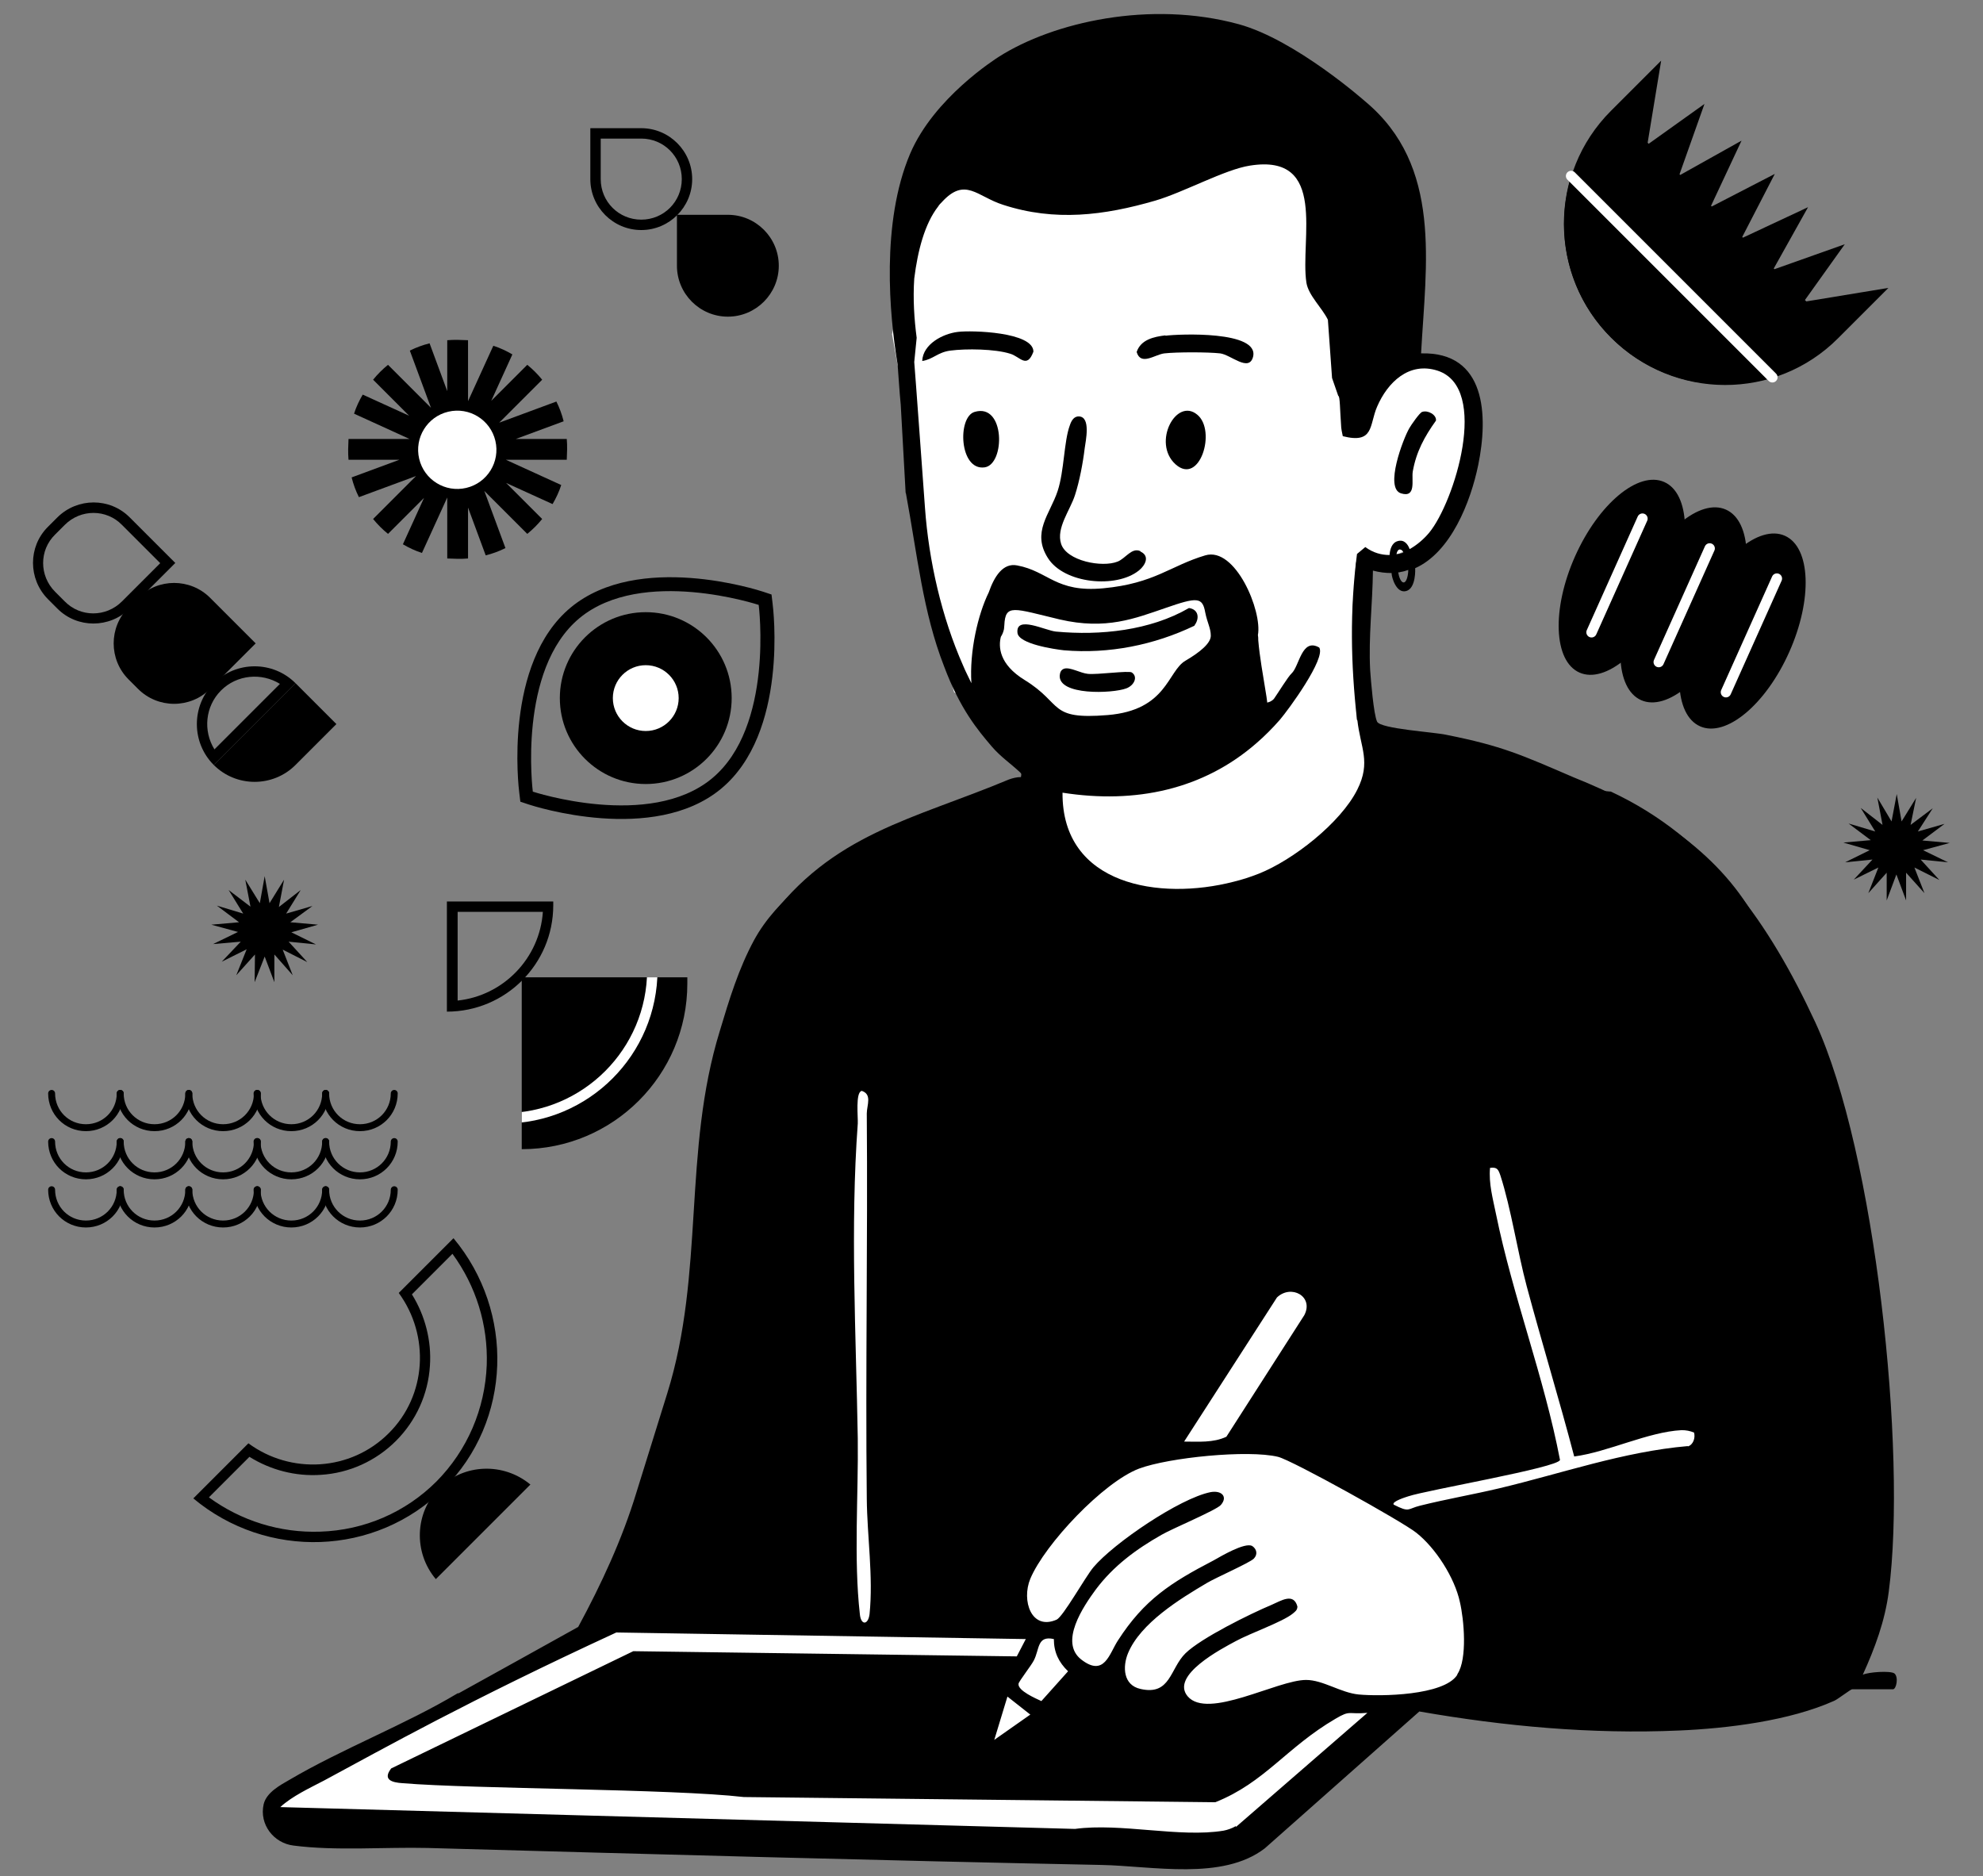 <?xml version="1.0" encoding="UTF-8"?>
<svg id="Ebene_1" xmlns="http://www.w3.org/2000/svg" xmlns:xlink="http://www.w3.org/1999/xlink" version="1.1" viewBox="0 0 572.4 541.5">
  <rect x="0" y="0" width="572.4" height="541.5" fill="#808080" stroke="none"/>
  <!-- Generator: Adobe Illustrator 29.7.1, SVG Export Plug-In . SVG Version: 2.1.1 Build 8)  -->
  <defs>
    <style>
      .st0, .st1, .st2 {
        fill: none;
      }

      .st3 {
        fill: #ff3d00;
      }

      .st1 {
        stroke: #000;
        stroke-width: 2px;
      }

      .st1, .st2 {
        stroke-linecap: round;
        stroke-linejoin: round;
      }

      .st4 {
        fill: #fff;
      }

      .st2 {
        stroke: #fff;
        stroke-width: 3px;
      }

      .st5 {
        clip-path: url(#clippath);
      }
    </style>
    <clipPath id="clippath">
      <path class="st0" d="M198.4,282.2c0,.6,0,1.1,0,1.7,0,26.4-21.4,47.8-47.8,47.8v-49.6h47.8Z"/>
    </clipPath>
  </defs>
  <g>
    <path class="st4" d="M445.7,491.7l-38.1-.7-25.7,21.4-22.5,16.6-15.4,5.4-263.2-6.9-4.8-2.9,4.8-4.8,94.6-51.5,41.1-27.9,8.1-135.6,53.4-54.6,25.2-25.7-17.5-17.8-10.3-6.9-9.3-35.2-2.4-33.9-6.2-34.2,8.6-42.2s28.1-13.8,29.3-14.3,61.1-8.6,61.1-8.6l14.3,6.1s13.4,27.3,13.4,28.5,19.8,38.2,19.8,38.2l10.4.2,8.4,6.4,3.3,9.2-3.3,18.5-3.6,10.2-7,9.8h-5.3s-10.5,4.3-10.5,4.3l-5-.5-1,13.7,1.3,31.7,10.7,16.3,53.5,51.3,41.1,54.2,14.3,50.5,3.8,62.3-69.6,49.4Z"/>
    <g>
      <path d="M515.4,289.4c.1,0,.2-.1.2-.7l-.3.7c0,0,.1,0,.2,0Z"/>
      <path d="M515.1,289.7v-.3c0,0,0,0,0-.2l-.6-6.3-1.9-2.6c-1.5-5-3.6-11.1-6.2-15.7-10.8-19-30.3-31.5-52.1-40.2-15.1-6.5-20.7-9.1-36.8-12.3-3.5-.8-19-1.7-20-3.8-1-2.1-1.8-12-2-14.9-.5-9.6.7-19.2.8-28.7,1.9.5,3.6.7,5.3.7,0,0,0,0,.1,0,0,0,0,.1,0,.2,0,.9,1.3,5.8,4.2,5,2.9-.8,2.6-6.5,2.6-6.5,0,0,0,0,0-.1,10.3-4.6,16-19.1,18.2-29.8,2.9-14.2,2.3-32.7-16.5-32.2,1.4-25.8,6.2-54.1-16.1-72.7,0,0-20.1-17.8-36.5-22.3-25.6-7-53.6-.6-69.3,9.4-.9.6-18.7,11.8-25.6,28-8.4,19.8-6,46.5-3.6,60.8.3,3.7.5,7.6.9,11.6l1.4,25.2c0,.1,0,.3.1.4,3.3,17.8,4.9,34.3,11,49.9,4.6,12.3,9.7,18.4,13.8,23.2,2.5,2.9,5.3,4.8,7.9,7.2.6.6.7.5.5,1.6-1.2,0-2.4.3-3.5.7-27.4,11.5-51.1,15.5-69.8,41.1,0,0-10.8,18.9-9.1,39.3,1.6,20.4,18,6.3,18,6.3l86.8,3,178.5-3.4c5.6-1.1,9.9,0,14.8-3.5,5.9-4.1,4.2-5.4,5.6-12.1l-.6-6.1ZM403.1,160c.1-.7.4-1.3.9-1.4.5,0,.9.3,1.1.9-.5.2-.9.3-1.4.4-.2,0-.4,0-.7.1ZM405.3,168.1c-.9.2-1.5-1.6-1.7-2.9.4,0,.6,0,.6-.1.8-.1,1.5-.3,2.3-.6,0,1.3-.4,3.4-1.2,3.6ZM295.8,196.3c-7.5-4.6-7.6-9.7-6.9-12.5.4-.6.7-1.3.9-2.2,0,0,0,0,0,0,0,0,0,0,0,0,0-.3.1-.7.1-1.1.3-6.3,2.6-4.9,16-1.7,13.4,3.1,21.7-.3,30.5-3.3,9.2-3.2,10.7-3.2,11.5,1.3.6,3,1.6,4.5,1.6,6.7s-3.2,4.8-7.3,7.2c-5.2,3-5.3,14.3-22.5,15.7-17.2,1.4-12.7-3.2-23.9-10.1ZM391.8,207.8c.9,8.1,4,12.1,0,20.1-4.8,9.6-18.6,20.4-28.5,24.3-2.3.9-4.7,1.7-7.2,2.3-21.3,5.5-49.6,1.1-49.4-25.7,21.1,3.3,40.7-.9,56.1-14.4,2.3-2,4.5-4.2,6.6-6.6,2.5-2.9,13.4-17.8,11.4-20.9-5.1-2.9-5.7,5.4-8,7.5-1,.9-4,5.8-5,7.2-.5.7-1.3,1-2,1.2-.1-1-.3-2.2-.5-3.4-.7-4.4-1.7-9.8-2.1-14.6,0-.5,0-1-.1-1.5,1.3-6.9-6.5-25.6-15.2-23-10.1,3-14.6,8.1-29.4,9.5-13.8,1.3-15.8-4.9-24.9-6.6-4.1-.8-6.6,3.2-8.2,7.8-3.1,6.3-5.6,17-5,26.2-.8-1.7-1.7-3.4-2.4-5.1-6.2-14-9.9-30.2-11-45.5,0,0-3-41.4-3.1-42.1l.7-7c-.7-5.3-1.1-11.2-.7-17.1,1-8,3-15.8,6.9-20.8.3-.5.7-.9,1.1-1.3,6.7-7.3,10.1-1.6,17.6.8,15,4.9,29.2,3.1,44-1.2,8.2-2.4,20.1-9,27.3-10.1,22.6-3.6,14.4,21.4,16.3,33.8.6,3.7,4.5,7.2,6.2,10.7l1.2,16.8,1.8,5.2c.5-.2.5,4.5.8,8.3,0,1.1.3,2.3.5,3.3,9.1,2.3,7.6-3.2,9.9-8.5,3-7,9.2-13.1,17.5-10.4,15.1,5,4.8,38-2.5,46.8-1.6,1.9-3.5,3.5-5.6,4.7-.5-1.4-1.6-2.9-3.5-2.3-1.7.5-2.2,2.5-2.3,4-2.3,0-4.7-.6-7-2.3l-2.4,2c-2.1,16.4-1.8,31.6,0,47.9Z"/>
      <path d="M344.8,180.5c1.5-2,1.2-4.6-1.6-5-11.2,6.5-25.6,8-38.4,6.8-3.1-.3-11.7-4.8-11.1.4.4,3.2,10.7,4.7,13.4,5,13,1.1,26-1.5,37.7-7.1Z"/>
      <path d="M404.4,142.4c4.5,1.4,3-3.9,3.4-6.3,1-5.7,3.4-10.1,6.7-14.7.2-1.7-2.4-3.1-4-2.5-.7.2-3.2,3.8-3.7,4.7-1.8,3.1-7.2,17.3-2.4,18.8Z"/>
      <path d="M325.1,198.7c2.2-.8,3.5-3.3,1.6-4.6-.9-.6-10,.7-12.7.4-2.1-.2-5.1-2-6.8-1.5-.9.3-1.2,1-1.3,1.9-.5,5.9,15.2,5.3,19.2,3.8Z"/>
      <path d="M336.4,96.8c-3.3.4-7.1,1.2-8.3,4.8,1.2,4.1,5.3.7,8,.4,3.5-.4,12.6-.4,16.1,0,3.1.4,8.3,5.5,9.5,1,1.9-7.6-21.5-6.6-25.3-6.1Z"/>
      <path d="M276.5,95.8c-4.3.5-10.1,3.5-10.3,8.4,3.2-.5,4.4-2.5,8.1-3,4.6-.6,12.9-.5,17.3.9,2.8.8,4.8,4.5,6.7-.6,0-5.7-17.9-6.2-21.8-5.7Z"/>
      <path d="M345.6,119.7c-6.1-5.1-13.1,8.1-6.3,14.3,7,6.3,11.9-9.7,6.3-14.3Z"/>
      <path d="M281.3,118.9c-5,1.5-4.4,17,2.9,16,6-.8,6-18.7-2.9-16Z"/>
      <path d="M329.2,159.1c-2.5-1.2-4.3,2.1-6.6,3-4.5,1.8-14.7-.2-16.3-5.1-1.5-4.6,2.6-9.7,4-14.1,1.3-4,2.3-9.3,2.8-13.5.3-2.2,1.8-9-1.6-9.2-1.6-.1-2.3,1.4-2.7,2.6-1.7,4.6-1.6,13.1-3.5,18.9-2.2,6.7-7.6,11.9-2.8,19.4,4.7,7.4,19.7,8.8,26.2,3.6,1.9-1.5,3.3-4.2.5-5.5Z"/>
    </g>
    <path d="M132.2,488.7c-15.2,9.1-33.3,16-48.6,25-2.8,1.6-6.7,3.7-7.5,7.1-1.3,5.8,2.9,11.2,8.6,11.9,12.2,1.6,26.4.4,38.8.7,64.8,1.8,129.6,3.6,194.4,4.9,14.8.3,35,4.6,47.2-4.8l44.6-39.5c24.6,4.3,49.8,6.6,74.9,5.5,14.1-.6,32-2.8,44.9-8.6,1.1-.5,4.7-3.3,5.1-3.3h11.8c1,0,1.7-3.6.4-4.6-1.2-.8-7.4-.4-9.1.4,3.5-7.7,6.4-15.5,7.5-24,5.3-40.3-3.9-126.9-21.2-164.3-13.1-28.2-30-53.1-59-66.6l-48.2-4.1s-38.3,66.2-71.1,66.1c-27.9,0-51.1-66.5-51-66-24.8,8.5-64,23-77,46.8-4.5,8.3-7.2,17.2-9.9,26.2-10.8,35-4.3,69.7-15.2,104.7l-8.9,28.6c-4.1,13.5-10.1,26.4-16.8,38.8,0,0-33.8,18.8-34.6,19.2ZM368.6,374.5c4.1-3.9,10.7-.3,7.9,5.1l-22.5,35.1c-3.8,1.8-8.1,1.4-12.2,1.4l26.8-41.6ZM248.5,314.8c3.4.9,1.7,4.2,1.7,6.6.3,37-.4,74.1,0,111.2.1,10.8,1.9,22.5.8,33.3-.4,3.2-2.5,3.3-2.8,0-1.8-15.8-.4-34.6-.6-50.7-.5-30-2.2-60.9,0-90.9.1-1.8-.7-9,1.1-9.4ZM356.7,527.1c-1,.6-2.4,1.1-3.5,1.3-12.6,2.1-29.7-2.3-42.9-.5l-229.4-6.3c3.5-3.2,8.5-5.5,12.7-7.7,17.1-9.2,41.4-22.9,84.3-42.7l118.2,1.9-2.6,5-110.7-1.5-69.8,33.8c0,0-.1,0-.2.2-2.3,3.1.3,3.9,3.4,4.1,20.5,1.7,77.9,1.6,98.5,4l136.1,1.5c14.3-5.7,20.5-15.8,34.7-24.1,4.4-2.6,3.5-1.2,9.2-1.7l-37.9,32.9ZM294,486c.1-.7,3.7-5.3,4.4-6.7,1.7-3.2.9-7.3,5.8-6.2,0,3.8,1.4,6.7,4.1,9.3l-7.7,8.6c-1.5-.7-6.9-3-6.6-5ZM297.4,494.9l-10.4,7.3,3.8-12.5,6.6,5.2ZM420.6,483.5c-3.9,5.9-22,6.2-28.4,5.6-5.2-.5-10.3-4.2-15.2-4.2-8.3,0-28.4,11.6-34.2,4.7-5-6,9.8-13.7,13.9-15.9,4.2-2.3,13.4-5.5,16.4-7.9.7-.6,1.4-1,1.4-2.1-1.1-4.1-4.8-1.6-7.4-.5-6.2,2.6-20.4,9.6-24.9,14-4.5,4.4-4.3,12.3-13,10.3-5-1.1-5.2-6.4-3.6-10.3,3.6-8.7,15-15.7,22.8-20.3,2.5-1.5,12.3-5.8,13.5-7,1.2-1.2.9-2.8-.5-3.7-2.2-1-8.8,2.9-11.1,4.2-12.3,6.4-20,11.3-27.6,23.1-2.5,3.8-3.9,10.7-10.6,5.5-6.4-5,.6-15.3,4.2-20.2,5.1-6.8,11.6-11.6,19-15.8,3.1-1.8,15.8-7.1,17.1-8.6,2.1-2.4.2-4.3-3-3.7-8.9,1.8-27.9,14.7-33.8,21.7-2.4,2.9-8.7,14.2-10.6,15.1-7.3,3.2-10.2-5.5-7.6-11.8,4.2-10,21.1-27.9,31.4-31.8,8.6-3.2,31.4-5.5,40.1-3.4,4.1,1,35.9,18.7,39.9,21.9,5.6,4.4,11.1,13,12.6,20,1.2,5.1,2.2,16.4-.7,20.8ZM487.2,417.4c-18.6,1.6-36.4,7.9-54.5,12.2-7.6,1.8-15.2,3.1-22.8,5-3.7.9-2.9,2.1-7.6-.3-.7-.9,3.6-2.2,4.2-2.4,5.3-1.8,43.3-8.3,43.8-10.5-4.6-24-13.6-47.1-18.5-71.1-.9-4.4-2.1-8.7-1.7-13.2,2.1-.3,2.4.5,3,2.2,3.1,9.6,4.9,21.9,7.6,32,4.4,16.4,9.4,32.7,13.7,49.1,9.8-1.3,21.3-7.1,31-7.6,1.3,0,2.4.2,3.6.7.4,1.5-.2,3.5-1.8,4Z"/>
  </g>
  <path d="M327.4,162.4"/>
  <g>
    <path d="M60.3,432.2l11.7-11.7c6.1,3.8,13.3,5.7,20.6,5.2,8.2-.5,15.9-4,21.7-9.8s9.3-13.5,9.8-21.7c.5-7.2-1.4-14.5-5.2-20.6l11.7-11.7c6.8,9.3,10.3,20.5,9.9,32.1-.5,12.7-5.6,24.6-14.5,33.6-8.9,8.9-20.8,14.1-33.6,14.5-11.5.4-22.8-3.1-32.1-9.9M55.8,432.5c21.2,17.7,52.6,16.8,72.3-2.8s20.5-51.1,2.8-72.3l-15.8,15.8c9,12.3,8.1,29.6-2.9,40.5-11,11-28.3,11.9-40.5,2.9l-15.8,15.8h0Z"/>
    <path d="M125.8,455.8l27.3-27.3c-7.7-6.4-19.1-6.1-26.3,1-7.1,7.1-7.5,18.6-1,26.3Z"/>
  </g>
  <g>
    <path d="M167.3,178.4c18-14.9,51.7-3.8,51.7-3.8,0,0,4.5,35.2-13.5,50.1-18,14.9-51.7,3.8-51.7,3.8,0,0-4.5-35.2,13.5-50.1M164.8,175.3c-19.5,16.1-15.1,52.1-14.9,53.6l.3,2.5,2.4.8c1.5.5,36,11.6,55.5-4.5,19.5-16.1,15.1-52.1,14.9-53.6l-.3-2.5-2.4-.8c-1.5-.5-36-11.6-55.5,4.5h0Z"/>
    <circle cx="186.4" cy="201.5" r="24.8"/>
    <circle class="st4" cx="186.4" cy="201.5" r="9.5"/>
  </g>
  <g>
    <path d="M198.4,282.2c0,.6,0,1.1,0,1.7,0,26.4-21.4,47.8-47.8,47.8v-49.6h47.8Z"/>
    <path d="M156.7,263.2c-.9,13.4-11.4,24.2-24.6,25.6v-25.6h24.6M159.7,260.2h-30.7v31.8c16.9,0,30.7-13.7,30.7-30.7s0-.7,0-1.1h0Z"/>
    <g class="st5">
      <path class="st2" d="M188.3,278.3c0,.5,0,1,0,1.6,0,23.7-19.2,42.9-42.9,42.9"/>
    </g>
  </g>
  <g>
    <path d="M224.8,76.7h0c0,8.1-6.6,14.7-14.7,14.7h0c-8.1,0-14.7-6.6-14.7-14.7v-14.7h14.7c8.1,0,14.7,6.6,14.7,14.7Z"/>
    <path d="M173.4,40h11.7c6.5,0,11.7,5.2,11.7,11.7,0,6.5-5.2,11.7-11.7,11.7-6.5,0-11.7-5.2-11.7-11.7v-11.7M170.4,37v14.7c0,8.1,6.6,14.7,14.7,14.7,8.1,0,14.7-6.6,14.7-14.7s-6.6-14.7-14.7-14.7h-14.7Z"/>
  </g>
  <g>
    <g>
      <path class="st1" d="M34.7,315.6c0,5.5-4.4,9.9-9.9,9.9s-9.9-4.4-9.9-9.9"/>
      <path class="st1" d="M54.5,315.6c0,5.5-4.4,9.9-9.9,9.9s-9.9-4.4-9.9-9.9"/>
      <path class="st1" d="M74.3,315.6c0,5.5-4.4,9.9-9.9,9.9s-9.9-4.4-9.9-9.9"/>
      <path class="st1" d="M94,315.6c0,5.5-4.4,9.9-9.9,9.9s-9.9-4.4-9.9-9.9"/>
      <path class="st1" d="M113.8,315.6c0,5.5-4.4,9.9-9.9,9.9s-9.9-4.4-9.9-9.9"/>
    </g>
    <g>
      <path class="st1" d="M34.7,329.5c0,5.5-4.4,9.9-9.9,9.9s-9.9-4.4-9.9-9.9"/>
      <path class="st1" d="M54.5,329.5c0,5.5-4.4,9.9-9.9,9.9s-9.9-4.4-9.9-9.9"/>
      <path class="st1" d="M74.3,329.5c0,5.5-4.4,9.9-9.9,9.9s-9.9-4.4-9.9-9.9"/>
      <path class="st1" d="M94,329.5c0,5.5-4.4,9.9-9.9,9.9s-9.9-4.4-9.9-9.9"/>
      <path class="st1" d="M113.8,329.5c0,5.5-4.4,9.9-9.9,9.9s-9.9-4.4-9.9-9.9"/>
    </g>
    <g>
      <path class="st1" d="M34.7,343.4c0,5.5-4.4,9.9-9.9,9.9s-9.9-4.4-9.9-9.9"/>
      <path class="st1" d="M54.5,343.4c0,5.5-4.4,9.9-9.9,9.9s-9.9-4.4-9.9-9.9"/>
      <path class="st1" d="M74.3,343.4c0,5.5-4.4,9.9-9.9,9.9s-9.9-4.4-9.9-9.9"/>
      <path class="st1" d="M94,343.4c0,5.5-4.4,9.9-9.9,9.9s-9.9-4.4-9.9-9.9"/>
      <path class="st1" d="M113.8,343.4c0,5.5-4.4,9.9-9.9,9.9s-9.9-4.4-9.9-9.9"/>
    </g>
  </g>
  <g>
    <path d="M46.3,162.5l-11.1,11.1c-4.6,4.6-12,4.6-16.5,0l-2.8-2.8c-4.6-4.6-4.6-12,0-16.5l2.8-2.8c4.6-4.6,12-4.6,16.5,0l11.1,11.1M50.6,162.5l-13.2-13.2c-5.7-5.7-15-5.7-20.8,0l-2.8,2.8c-5.7,5.7-5.7,15,0,20.8l2.8,2.8c5.7,5.7,15,5.7,20.8,0l13.2-13.2h0Z"/>
    <path d="M48.3,169h18.6v18.6c0,8.1-6.6,14.7-14.7,14.7h-3.9c-8.1,0-14.7-6.6-14.7-14.7v-3.9c0-8.1,6.6-14.7,14.7-14.7Z" transform="translate(146 18.9) rotate(45)"/>
    <path d="M80.8,197.4l-18.9,18.9c-3.3-5.3-2.7-12.4,1.9-17s11.7-5.2,17-1.9M85.3,197.2c-6.5-6.5-17.1-6.5-23.6,0-6.5,6.5-6.5,17.1,0,23.6l23.6-23.6h0Z"/>
    <line class="st3" x1="61.7" y1="220.8" x2="61.7" y2="220.8"/>
    <path d="M85.3,197.2l-23.6,23.6c6.5,6.5,17.1,6.5,23.6,0l11.8-11.8-11.8-11.8Z"/>
  </g>
  <g>
    <path d="M163.7,129.7c0-1,0-2-.1-3h-14.7l13.8-5.1c-.5-2-1.2-3.9-2.1-5.7l-16.5,6.1,12.4-12.4c-1.3-1.6-2.7-3-4.3-4.3l-10.4,10.4,6.1-13.4c-1.7-1-3.6-1.9-5.5-2.5l-7.3,16v-17.6c-1,0-2-.1-3-.1s-2,0-3,.1v14.7l-5.1-13.8c-2,.5-3.9,1.2-5.7,2.1l6.1,16.5-12.4-12.4c-1.6,1.3-3,2.7-4.3,4.3l10.4,10.4-13.4-6.1c-1,1.7-1.9,3.6-2.5,5.5l16,7.3h-17.6c0,1-.1,2-.1,3s0,2,.1,3h14.7l-13.8,5.1c.5,2,1.2,3.9,2.1,5.7l16.5-6.1-12.4,12.4c1.3,1.6,2.7,3,4.3,4.3l10.4-10.4-6.1,13.4c1.7,1,3.6,1.9,5.5,2.5l7.3-16v17.6c1,0,2,.1,3,.1s2,0,3-.1v-14.7l5.1,13.8c2-.5,3.9-1.2,5.7-2.1l-6.1-16.5,12.4,12.4c1.6-1.3,3-2.7,4.3-4.3l-10.4-10.4,13.4,6.1c1-1.7,1.9-3.6,2.5-5.5l-16-7.3h17.6c0-1,.1-2,.1-3Z"/>
    <circle class="st4" cx="132.1" cy="129.7" r="11.3" transform="translate(-26.4 34) rotate(-13.3)"/>
  </g>
  <polygon points="84.5 281.5 79.2 275.5 79.2 283.5 76.4 276.1 73.5 283.5 73.6 275.5 68.2 281.5 71.2 274 64 277.6 69.5 271.8 61.5 272.5 68.7 269 61 266.9 69 266.2 62.6 261.4 70.2 263.7 66 256.9 72.3 261.7 70.8 253.9 75 260.7 76.4 252.9 77.8 260.7 82 253.9 80.5 261.8 86.8 256.9 82.6 263.7 90.2 261.5 83.8 266.2 91.8 266.9 84.1 269.1 91.2 272.6 83.3 271.8 88.7 277.7 81.6 274.1 84.5 281.5"/>
  <polygon points="555.5 257.8 550.2 251.9 550.2 259.9 547.4 252.4 544.6 259.9 544.6 251.9 539.3 257.8 542.2 250.4 535.1 253.9 540.5 248.1 532.6 248.9 539.7 245.4 532.1 243.2 540 242.5 533.6 237.7 541.3 240 537.1 233.2 543.4 238.1 541.9 230.2 546 237.1 547.5 229.2 548.9 237.1 553.1 230.3 551.5 238.1 557.9 233.3 553.6 240 561.3 237.8 554.9 242.6 562.8 243.3 555.1 245.4 562.3 248.9 554.4 248.1 559.8 254 552.6 250.4 555.5 257.8"/>
  <g>
    <g>
      <ellipse cx="468.3" cy="166.8" rx="30.1" ry="14.8" transform="translate(125.3 526.6) rotate(-66)"/>
      <ellipse cx="486.2" cy="174.7" rx="30.1" ry="14.8" transform="translate(128.6 547.7) rotate(-66)"/>
      <ellipse cx="503.1" cy="182.3" rx="30.1" ry="14.8" transform="translate(131.8 567.6) rotate(-66)"/>
    </g>
    <g>
      <line class="st2" x1="474.1" y1="149.7" x2="459.4" y2="182.5"/>
      <line class="st2" x1="493.5" y1="158.3" x2="478.8" y2="191.1"/>
      <line class="st2" x1="512.9" y1="167" x2="498.2" y2="199.8"/>
    </g>
  </g>
  <g>
    <g>
      <path d="M521.3,86.9l-.3-.3,11.5-16.1-20.3,7.2-.2-.2,9.9-17.7-18.8,8.8-.2-.2,9.4-18.2-18.2,9.4-.2-.2,8.8-18.8-17.7,9.9-.2-.2,7.2-20.3-16.1,11.5-.3-.3,3.9-23.7-13.8,13.8-.3.3c-.1.1-.3.3-.4.4-18.1,18.1-18,47.5.1,65.5,18.1,18.1,47.5,18.2,65.5.1.1-.1.3-.3.4-.4l.3-.3,13.8-13.8-23.7,3.9Z"/>
      <path d="M453.5,50.8c-4.9,15.9-1.1,34,11.5,46.6,12.6,12.6,30.7,16.4,46.6,11.5l-58.1-58.1Z"/>
    </g>
    <line class="st2" x1="453.5" y1="50.8" x2="511.6" y2="108.9"/>
  </g>
</svg>